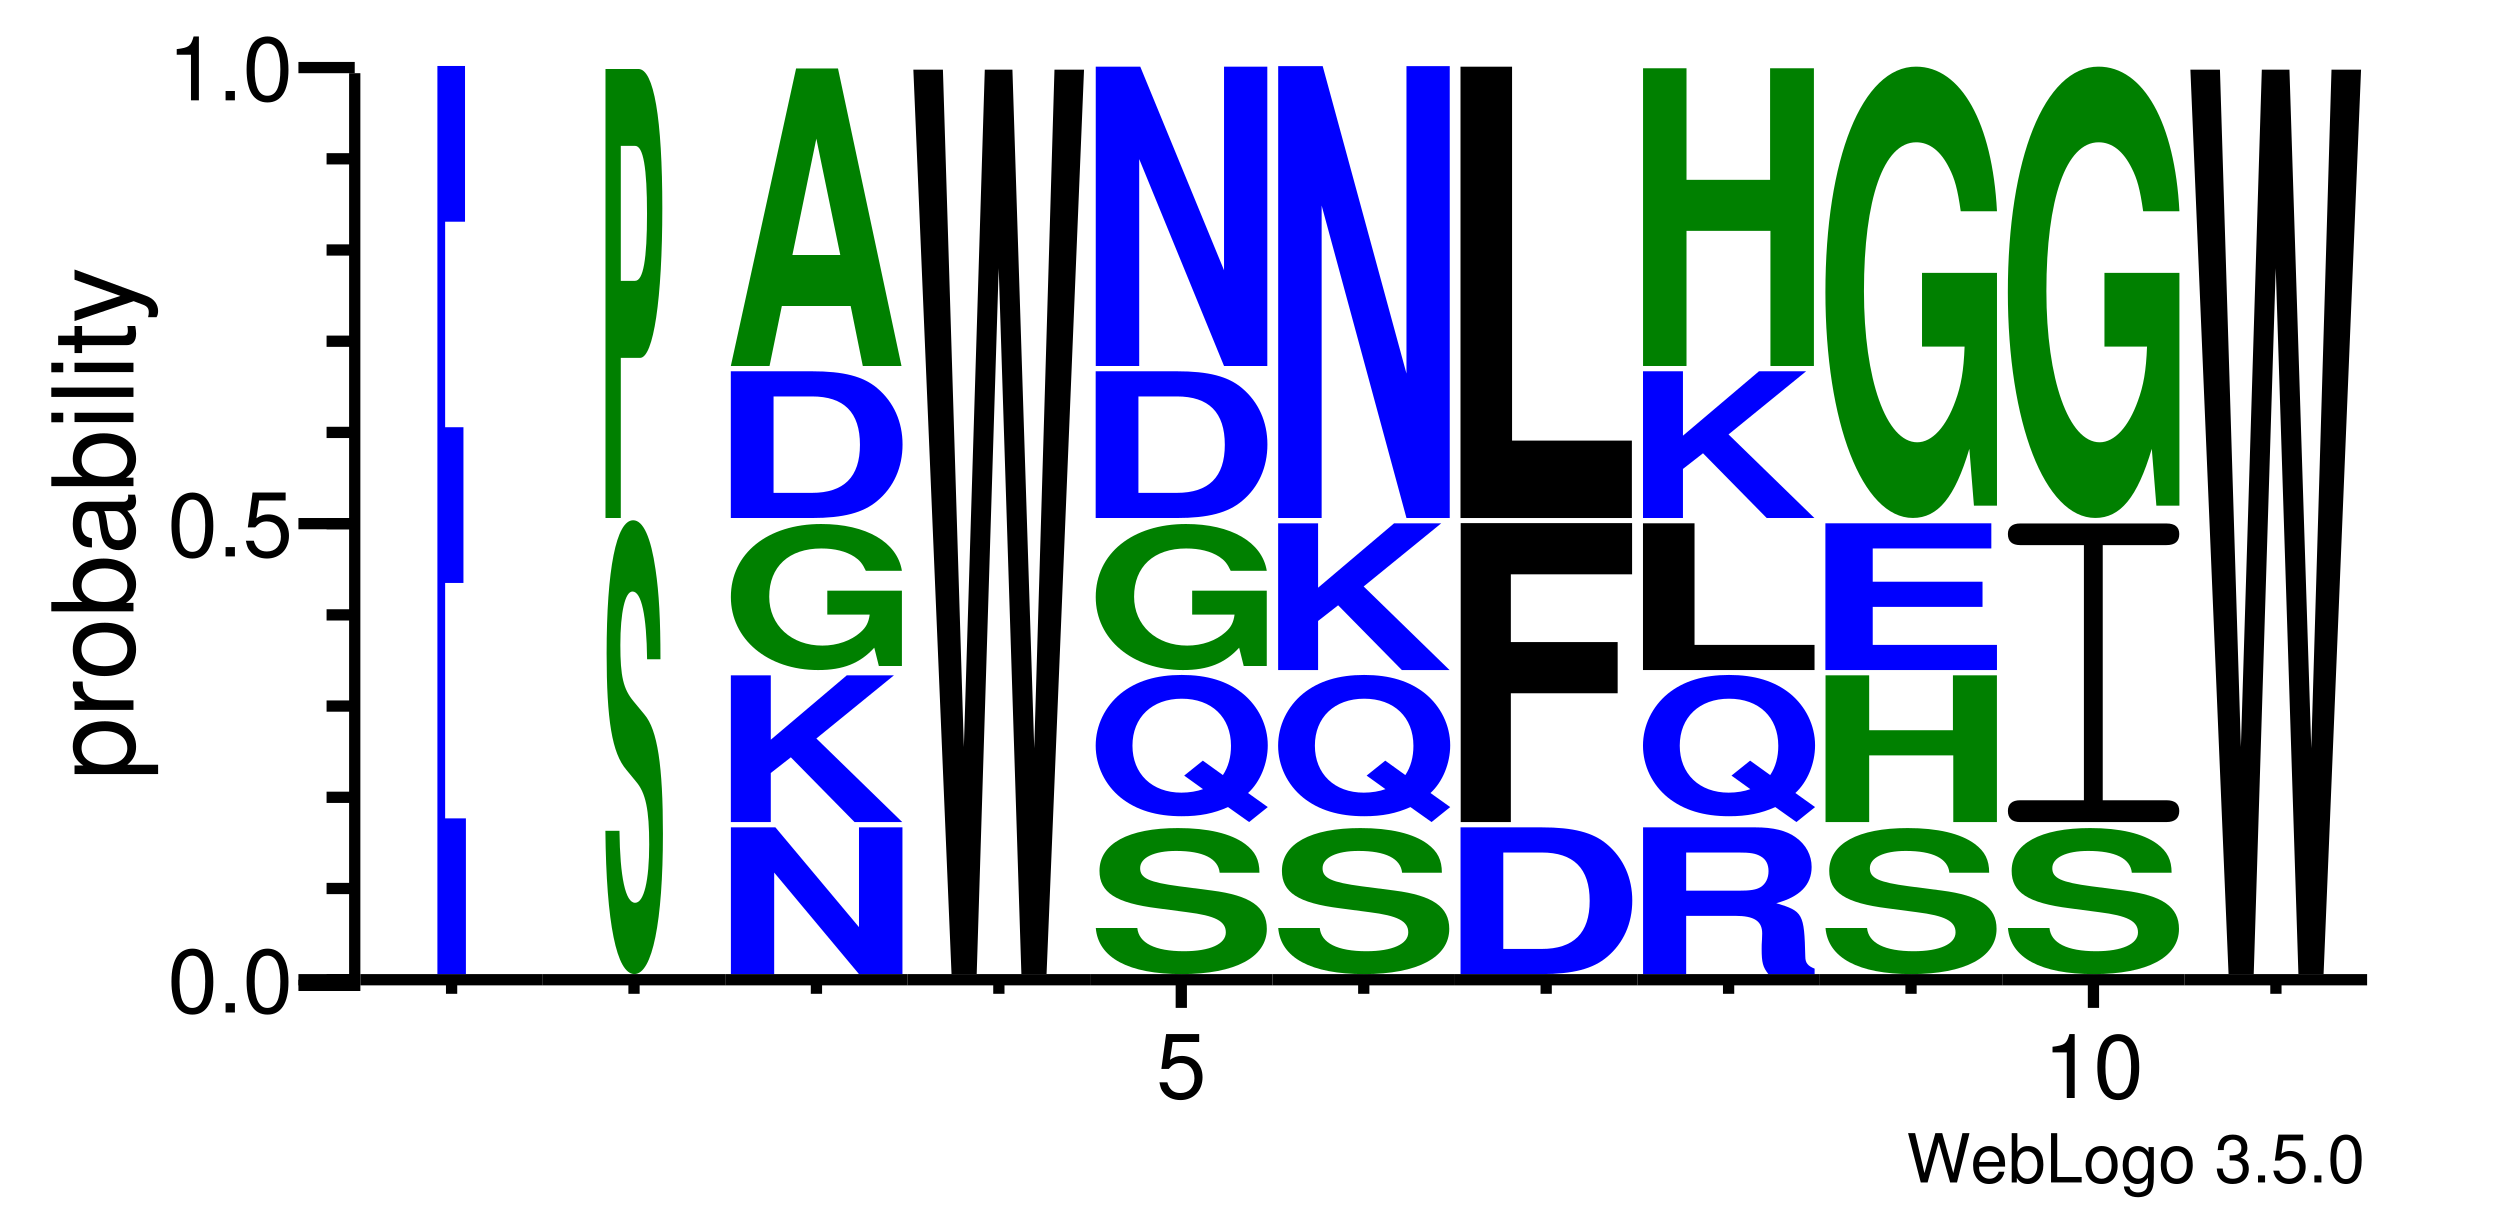 <?xml version="1.0" encoding="UTF-8"?>
<svg xmlns="http://www.w3.org/2000/svg" xmlns:xlink="http://www.w3.org/1999/xlink" width="222pt" height="107pt" viewBox="0 0 222 107" version="1.1" style="background: white" >
<defs>
<g>
<symbol overflow="visible" id="glyph0-0">
<path style="stroke:none;" d="M 4.469 0 L 5.578 -4.375 L 4.953 -4.375 L 4.141 -0.828 L 3.156 -4.375 L 2.547 -4.375 L 1.578 -0.828 L 0.75 -4.375 L 0.125 -4.375 L 1.25 0 L 1.859 0 L 2.844 -3.594 L 3.859 0 Z M 4.469 0 "/>
</symbol>
<symbol overflow="visible" id="glyph0-1">
<path style="stroke:none;" d="M 3.078 -1.406 C 3.078 -1.891 3.047 -2.172 2.953 -2.406 C 2.75 -2.922 2.266 -3.234 1.688 -3.234 C 0.797 -3.234 0.234 -2.562 0.234 -1.531 C 0.234 -0.5 0.781 0.141 1.672 0.141 C 2.391 0.141 2.891 -0.266 3.016 -0.953 L 2.516 -0.953 C 2.375 -0.547 2.094 -0.328 1.688 -0.328 C 1.375 -0.328 1.094 -0.469 0.938 -0.734 C 0.812 -0.906 0.766 -1.094 0.766 -1.406 Z M 0.781 -1.812 C 0.812 -2.391 1.172 -2.766 1.672 -2.766 C 2.172 -2.766 2.547 -2.359 2.547 -1.844 C 2.547 -1.844 2.547 -1.828 2.531 -1.812 Z M 0.781 -1.812 "/>
</symbol>
<symbol overflow="visible" id="glyph0-2">
<path style="stroke:none;" d="M 0.328 -4.375 L 0.328 0 L 0.781 0 L 0.781 -0.406 C 1.016 -0.031 1.328 0.141 1.766 0.141 C 2.594 0.141 3.141 -0.547 3.141 -1.578 C 3.141 -2.609 2.625 -3.234 1.797 -3.234 C 1.359 -3.234 1.062 -3.078 0.828 -2.719 L 0.828 -4.375 Z M 1.703 -2.766 C 2.25 -2.766 2.609 -2.281 2.609 -1.531 C 2.609 -0.812 2.25 -0.328 1.703 -0.328 C 1.172 -0.328 0.828 -0.812 0.828 -1.547 C 0.828 -2.281 1.172 -2.766 1.703 -2.766 Z M 1.703 -2.766 "/>
</symbol>
<symbol overflow="visible" id="glyph0-3">
<path style="stroke:none;" d="M 1.031 -4.375 L 0.484 -4.375 L 0.484 0 L 3.203 0 L 3.203 -0.484 L 1.031 -0.484 Z M 1.031 -4.375 "/>
</symbol>
<symbol overflow="visible" id="glyph0-4">
<path style="stroke:none;" d="M 1.625 -3.234 C 0.75 -3.234 0.219 -2.609 0.219 -1.547 C 0.219 -0.484 0.75 0.141 1.641 0.141 C 2.516 0.141 3.062 -0.484 3.062 -1.531 C 3.062 -2.609 2.531 -3.234 1.625 -3.234 Z M 1.641 -2.766 C 2.203 -2.766 2.531 -2.312 2.531 -1.531 C 2.531 -0.797 2.188 -0.328 1.641 -0.328 C 1.078 -0.328 0.734 -0.781 0.734 -1.547 C 0.734 -2.297 1.078 -2.766 1.641 -2.766 Z M 1.641 -2.766 "/>
</symbol>
<symbol overflow="visible" id="glyph0-5">
<path style="stroke:none;" d="M 2.469 -3.141 L 2.469 -2.688 C 2.219 -3.062 1.906 -3.234 1.516 -3.234 C 0.719 -3.234 0.172 -2.531 0.172 -1.516 C 0.172 -1 0.312 -0.578 0.562 -0.281 C 0.797 -0.016 1.141 0.141 1.469 0.141 C 1.859 0.141 2.141 -0.031 2.422 -0.422 L 2.422 -0.266 C 2.422 0.156 2.375 0.422 2.25 0.594 C 2.109 0.781 1.859 0.891 1.547 0.891 C 1.312 0.891 1.109 0.828 0.984 0.719 C 0.859 0.625 0.812 0.547 0.781 0.359 L 0.281 0.359 C 0.328 0.953 0.797 1.312 1.531 1.312 C 2 1.312 2.406 1.156 2.609 0.906 C 2.844 0.625 2.938 0.219 2.938 -0.516 L 2.938 -3.141 Z M 1.562 -2.766 C 2.109 -2.766 2.422 -2.312 2.422 -1.531 C 2.422 -0.781 2.094 -0.328 1.578 -0.328 C 1.031 -0.328 0.703 -0.781 0.703 -1.547 C 0.703 -2.297 1.031 -2.766 1.562 -2.766 Z M 1.562 -2.766 "/>
</symbol>
<symbol overflow="visible" id="glyph0-6">
<path style="stroke:none;" d=""/>
</symbol>
<symbol overflow="visible" id="glyph0-7">
<path style="stroke:none;" d="M 1.328 -1.953 L 1.609 -1.953 C 2.203 -1.953 2.5 -1.688 2.5 -1.188 C 2.5 -0.641 2.172 -0.328 1.609 -0.328 C 1.031 -0.328 0.75 -0.625 0.719 -1.234 L 0.188 -1.234 C 0.219 -0.891 0.281 -0.672 0.375 -0.484 C 0.594 -0.078 1.016 0.141 1.594 0.141 C 2.469 0.141 3.031 -0.391 3.031 -1.188 C 3.031 -1.734 2.828 -2.031 2.312 -2.203 C 2.719 -2.359 2.906 -2.656 2.906 -3.078 C 2.906 -3.812 2.422 -4.25 1.609 -4.25 C 0.75 -4.25 0.297 -3.781 0.281 -2.875 L 0.812 -2.875 C 0.812 -3.141 0.844 -3.281 0.906 -3.406 C 1.031 -3.641 1.297 -3.797 1.625 -3.797 C 2.094 -3.797 2.375 -3.516 2.375 -3.062 C 2.375 -2.766 2.266 -2.594 2.031 -2.484 C 1.891 -2.438 1.703 -2.406 1.328 -2.406 Z M 1.328 -1.953 "/>
</symbol>
<symbol overflow="visible" id="glyph0-8">
<path style="stroke:none;" d="M 1.141 -0.625 L 0.516 -0.625 L 0.516 0 L 1.141 0 Z M 1.141 -0.625 "/>
</symbol>
<symbol overflow="visible" id="glyph0-9">
<path style="stroke:none;" d="M 2.859 -4.25 L 0.656 -4.25 L 0.344 -1.938 L 0.828 -1.938 C 1.078 -2.234 1.281 -2.328 1.609 -2.328 C 2.172 -2.328 2.531 -1.938 2.531 -1.312 C 2.531 -0.703 2.188 -0.328 1.609 -0.328 C 1.141 -0.328 0.859 -0.562 0.734 -1.047 L 0.203 -1.047 C 0.281 -0.703 0.344 -0.531 0.469 -0.375 C 0.703 -0.047 1.141 0.141 1.625 0.141 C 2.484 0.141 3.078 -0.484 3.078 -1.391 C 3.078 -2.219 2.516 -2.797 1.703 -2.797 C 1.406 -2.797 1.156 -2.719 0.922 -2.547 L 1.094 -3.734 L 2.859 -3.734 Z M 2.859 -4.25 "/>
</symbol>
<symbol overflow="visible" id="glyph0-10">
<path style="stroke:none;" d="M 1.656 -4.25 C 1.25 -4.25 0.891 -4.078 0.672 -3.781 C 0.391 -3.406 0.266 -2.844 0.266 -2.062 C 0.266 -0.625 0.734 0.141 1.656 0.141 C 2.547 0.141 3.047 -0.625 3.047 -2.016 C 3.047 -2.844 2.906 -3.406 2.625 -3.781 C 2.406 -4.094 2.047 -4.25 1.656 -4.25 Z M 1.656 -3.781 C 2.219 -3.781 2.5 -3.203 2.5 -2.062 C 2.5 -0.859 2.219 -0.297 1.641 -0.297 C 1.078 -0.297 0.797 -0.891 0.797 -2.047 C 0.797 -3.219 1.078 -3.781 1.656 -3.781 Z M 1.656 -3.781 "/>
</symbol>
<symbol overflow="visible" id="glyph1-0">
<path style="stroke:none;" d="M 2.203 -5.672 C 1.672 -5.672 1.188 -5.438 0.891 -5.047 C 0.531 -4.547 0.344 -3.797 0.344 -2.75 C 0.344 -0.828 0.984 0.188 2.203 0.188 C 3.406 0.188 4.062 -0.828 4.062 -2.703 C 4.062 -3.797 3.875 -4.531 3.5 -5.047 C 3.203 -5.453 2.734 -5.672 2.203 -5.672 Z M 2.203 -5.047 C 2.953 -5.047 3.344 -4.281 3.344 -2.766 C 3.344 -1.156 2.969 -0.406 2.188 -0.406 C 1.438 -0.406 1.062 -1.188 1.062 -2.734 C 1.062 -4.281 1.438 -5.047 2.203 -5.047 Z M 2.203 -5.047 "/>
</symbol>
<symbol overflow="visible" id="glyph1-1">
<path style="stroke:none;" d="M 1.531 -0.828 L 0.703 -0.828 L 0.703 0 L 1.531 0 Z M 1.531 -0.828 "/>
</symbol>
<symbol overflow="visible" id="glyph1-2">
<path style="stroke:none;" d="M 3.812 -5.672 L 0.875 -5.672 L 0.453 -2.578 L 1.109 -2.578 C 1.438 -2.969 1.703 -3.109 2.141 -3.109 C 2.906 -3.109 3.391 -2.594 3.391 -1.75 C 3.391 -0.938 2.906 -0.438 2.141 -0.438 C 1.531 -0.438 1.156 -0.75 0.984 -1.391 L 0.281 -1.391 C 0.375 -0.922 0.453 -0.703 0.625 -0.5 C 0.938 -0.062 1.516 0.188 2.156 0.188 C 3.297 0.188 4.109 -0.641 4.109 -1.844 C 4.109 -2.969 3.359 -3.734 2.266 -3.734 C 1.875 -3.734 1.547 -3.625 1.219 -3.391 L 1.453 -4.969 L 3.812 -4.969 Z M 3.812 -5.672 "/>
</symbol>
<symbol overflow="visible" id="glyph1-3">
<path style="stroke:none;" d="M 2.078 -4.047 L 2.078 0 L 2.781 0 L 2.781 -5.672 L 2.312 -5.672 C 2.062 -4.797 1.906 -4.688 0.812 -4.547 L 0.812 -4.047 Z M 2.078 -4.047 "/>
</symbol>
<symbol overflow="visible" id="glyph2-0">
<path style="stroke:none;" d="M 2.188 -0.547 L 2.188 -1.375 L -0.547 -1.375 C -0.016 -1.812 0.234 -2.312 0.234 -2.984 C 0.234 -4.344 -0.859 -5.234 -2.531 -5.234 C -4.297 -5.234 -5.391 -4.375 -5.391 -2.984 C -5.391 -2.266 -5.062 -1.703 -4.453 -1.312 L -5.234 -1.312 L -5.234 -0.547 Z M -4.609 -2.844 C -4.609 -3.766 -3.797 -4.359 -2.547 -4.359 C -1.359 -4.359 -0.547 -3.75 -0.547 -2.844 C -0.547 -1.953 -1.344 -1.375 -2.578 -1.375 C -3.812 -1.375 -4.609 -1.953 -4.609 -2.844 Z M -4.609 -2.844 "/>
</symbol>
<symbol overflow="visible" id="glyph2-1">
<path style="stroke:none;" d="M -5.234 -0.688 L 0 -0.688 L 0 -1.531 L -2.719 -1.531 C -3.469 -1.531 -3.953 -1.719 -4.25 -2.125 C -4.438 -2.375 -4.5 -2.625 -4.516 -3.203 L -5.359 -3.203 C -5.375 -3.062 -5.391 -3 -5.391 -2.891 C -5.391 -2.344 -5.062 -1.938 -4.297 -1.453 L -5.234 -1.453 Z M -5.234 -0.688 "/>
</symbol>
<symbol overflow="visible" id="glyph2-2">
<path style="stroke:none;" d="M -5.391 -2.719 C -5.391 -1.25 -4.344 -0.359 -2.578 -0.359 C -0.812 -0.359 0.234 -1.234 0.234 -2.734 C 0.234 -4.203 -0.812 -5.094 -2.547 -5.094 C -4.344 -5.094 -5.391 -4.234 -5.391 -2.719 Z M -4.625 -2.734 C -4.625 -3.672 -3.844 -4.234 -2.547 -4.234 C -1.312 -4.234 -0.547 -3.656 -0.547 -2.734 C -0.547 -1.797 -1.312 -1.234 -2.578 -1.234 C -3.844 -1.234 -4.625 -1.797 -4.625 -2.734 Z M -4.625 -2.734 "/>
</symbol>
<symbol overflow="visible" id="glyph2-3">
<path style="stroke:none;" d="M -7.297 -0.547 L 0 -0.547 L 0 -1.297 L -0.672 -1.297 C -0.062 -1.688 0.234 -2.219 0.234 -2.953 C 0.234 -4.328 -0.906 -5.234 -2.641 -5.234 C -4.344 -5.234 -5.391 -4.375 -5.391 -2.984 C -5.391 -2.266 -5.125 -1.766 -4.531 -1.375 L -7.297 -1.375 Z M -4.609 -2.828 C -4.609 -3.766 -3.797 -4.359 -2.547 -4.359 C -1.359 -4.359 -0.547 -3.734 -0.547 -2.828 C -0.547 -1.953 -1.344 -1.375 -2.578 -1.375 C -3.812 -1.375 -4.609 -1.953 -4.609 -2.828 Z M -4.609 -2.828 "/>
</symbol>
<symbol overflow="visible" id="glyph2-4">
<path style="stroke:none;" d="M -0.484 -5.344 C -0.469 -5.266 -0.469 -5.219 -0.469 -5.172 C -0.469 -4.875 -0.625 -4.719 -0.875 -4.719 L -3.953 -4.719 C -4.891 -4.719 -5.391 -4.047 -5.391 -2.75 C -5.391 -1.984 -5.172 -1.359 -4.781 -1.016 C -4.516 -0.766 -4.203 -0.672 -3.688 -0.656 L -3.688 -1.484 C -4.328 -1.562 -4.625 -1.938 -4.625 -2.719 C -4.625 -3.469 -4.344 -3.891 -3.844 -3.891 L -3.625 -3.891 C -3.266 -3.891 -3.125 -3.688 -3.047 -3.016 C -2.891 -1.844 -2.844 -1.656 -2.719 -1.344 C -2.469 -0.734 -2 -0.422 -1.312 -0.422 C -0.375 -0.422 0.234 -1.078 0.234 -2.141 C 0.234 -2.797 0 -3.328 -0.547 -3.922 C -0.016 -3.984 0.234 -4.234 0.234 -4.781 C 0.234 -4.953 0.203 -5.078 0.141 -5.344 Z M -1.656 -3.891 C -1.375 -3.891 -1.203 -3.812 -0.969 -3.562 C -0.656 -3.219 -0.5 -2.812 -0.5 -2.312 C -0.5 -1.672 -0.812 -1.297 -1.344 -1.297 C -1.891 -1.297 -2.172 -1.656 -2.297 -2.547 C -2.422 -3.438 -2.453 -3.609 -2.594 -3.891 Z M -1.656 -3.891 "/>
</symbol>
<symbol overflow="visible" id="glyph2-5">
<path style="stroke:none;" d="M -5.234 -1.5 L -5.234 -0.672 L 0 -0.672 L 0 -1.5 Z M -7.297 -1.5 L -7.297 -0.656 L -6.234 -0.656 L -6.234 -1.5 Z M -7.297 -1.5 "/>
</symbol>
<symbol overflow="visible" id="glyph2-6">
<path style="stroke:none;" d="M -7.297 -1.516 L -7.297 -0.688 L 0 -0.688 L 0 -1.516 Z M -7.297 -1.516 "/>
</symbol>
<symbol overflow="visible" id="glyph2-7">
<path style="stroke:none;" d="M -5.234 -2.547 L -5.234 -1.688 L -6.688 -1.688 L -6.688 -0.844 L -5.234 -0.844 L -5.234 -0.141 L -4.562 -0.141 L -4.562 -0.844 L -0.594 -0.844 C -0.062 -0.844 0.234 -1.203 0.234 -1.859 C 0.234 -2.062 0.203 -2.266 0.156 -2.547 L -0.547 -2.547 C -0.516 -2.438 -0.5 -2.297 -0.5 -2.141 C -0.5 -1.781 -0.594 -1.688 -0.969 -1.688 L -4.562 -1.688 L -4.562 -2.547 Z M -5.234 -2.547 "/>
</symbol>
<symbol overflow="visible" id="glyph2-8">
<path style="stroke:none;" d="M -5.234 -3.875 L -1.156 -2.438 L -5.234 -1.094 L -5.234 -0.203 L 0.016 -1.969 L 0.844 -1.656 C 1.219 -1.516 1.359 -1.328 1.359 -0.984 C 1.359 -0.859 1.344 -0.719 1.297 -0.547 L 2.047 -0.547 C 2.141 -0.703 2.188 -0.875 2.188 -1.094 C 2.188 -1.375 2.094 -1.656 1.938 -1.875 C 1.734 -2.141 1.516 -2.297 1.094 -2.453 L -5.234 -4.781 Z M -5.234 -3.875 "/>
</symbol>
<symbol overflow="visible" id="glyph3-0">
<path style="stroke:none;" d="M 1.062 -34.734 L 2.688 -34.734 L 2.688 -48.562 L 1.062 -48.562 L 1.062 -66.812 L 2.828 -66.812 L 2.828 -80.641 L 0.375 -80.641 L 0.375 0 L 2.906 0 L 2.906 -13.828 L 1.062 -13.828 Z M 1.062 -34.734 "/>
</symbol>
<symbol overflow="visible" id="glyph4-0">
<path style="stroke:none;" d="M 5.156 -26.734 C 5.156 -30.266 5.031 -32.594 4.719 -34.703 C 4.312 -37.547 3.625 -39.078 2.734 -39.078 C 1.234 -39.078 0.375 -34.75 0.375 -27.266 C 0.375 -21.312 0.859 -18.406 2.125 -16.922 L 2.984 -15.875 C 3.844 -14.875 4.156 -13.391 4.156 -10.281 C 4.156 -7.062 3.688 -5.109 2.906 -5.109 C 2.047 -5.109 1.562 -7.391 1.516 -11.5 L 0.266 -11.5 C 0.344 -3.266 1.266 1.219 2.844 1.219 C 4.438 1.219 5.375 -3.422 5.375 -11.234 C 5.375 -17.297 4.891 -20.469 3.734 -21.828 L 2.766 -23 C 1.859 -24.094 1.594 -25.203 1.594 -28 C 1.594 -30.906 2.016 -32.75 2.672 -32.75 C 3.469 -32.75 3.922 -30.641 3.969 -26.734 Z M 5.156 -26.734 "/>
</symbol>
<symbol overflow="visible" id="glyph5-0">
<path style="stroke:none;" d="M 2.047 -14.219 L 3.75 -14.219 C 4.953 -14.219 5.734 -19.422 5.734 -27.516 C 5.734 -35.5 4.984 -39.875 3.609 -39.875 L 0.688 -39.875 L 0.688 0 L 2.047 0 Z M 2.047 -21.062 L 2.047 -33.047 L 3.312 -33.047 C 4.047 -33.047 4.375 -31.125 4.375 -27.016 C 4.375 -22.969 4.047 -21.062 3.312 -21.062 Z M 2.047 -21.062 "/>
</symbol>
<symbol overflow="visible" id="glyph6-0">
<path style="stroke:none;" d="M 13.125 0 L 16.984 0 L 16.984 -13.031 L 13.125 -13.031 L 13.125 -4.172 L 5.703 -13.031 L 1.75 -13.031 L 1.75 0 L 5.594 0 L 5.594 -9.016 Z M 13.125 0 "/>
</symbol>
<symbol overflow="visible" id="glyph7-0">
<path style="stroke:none;" d="M 5.297 -4.359 L 7.078 -5.75 L 12.734 0 L 16.969 0 L 9.344 -7.422 L 16.234 -13.031 L 12.047 -13.031 L 5.297 -7.312 L 5.297 -13.031 L 1.75 -13.031 L 1.75 0 L 5.297 0 Z M 5.297 -4.359 "/>
</symbol>
<symbol overflow="visible" id="glyph8-0">
<path style="stroke:none;" d="M 16.141 -6.656 L 9.516 -6.656 L 9.516 -4.531 L 13.281 -4.531 C 13.188 -3.844 12.969 -3.406 12.469 -2.969 C 11.641 -2.219 10.391 -1.781 9.078 -1.781 C 6.328 -1.781 4.359 -3.578 4.359 -6.125 C 4.359 -8.797 6.109 -10.406 8.984 -10.406 C 10.172 -10.406 11.172 -10.156 11.922 -9.672 C 12.391 -9.359 12.641 -9.062 12.938 -8.422 L 16.141 -8.422 C 15.734 -10.969 12.969 -12.578 8.969 -12.578 C 4.203 -12.578 0.953 -9.953 0.953 -6.094 C 0.953 -2.344 4.219 0.391 8.703 0.391 C 10.922 0.391 12.422 -0.203 13.688 -1.594 L 14.094 0.031 L 16.141 0.031 Z M 16.141 -6.656 "/>
</symbol>
<symbol overflow="visible" id="glyph9-0">
<path style="stroke:none;" d="M 1.938 0 L 9.141 0 C 11.938 0 13.703 -0.469 14.938 -1.516 C 16.406 -2.734 17.188 -4.5 17.188 -6.531 C 17.188 -8.531 16.406 -10.297 14.938 -11.531 C 13.703 -12.578 11.969 -13.031 9.141 -13.031 L 1.938 -13.031 Z M 5.734 -2.234 L 5.734 -10.797 L 9.141 -10.797 C 11.984 -10.797 13.406 -9.391 13.406 -6.5 C 13.406 -3.641 11.984 -2.234 9.141 -2.234 Z M 5.734 -2.234 "/>
</symbol>
<symbol overflow="visible" id="glyph10-0">
<path style="stroke:none;" d="M 11.219 -5.328 L 12.297 0 L 15.734 0 L 10.094 -26.422 L 6.375 -26.422 L 0.578 0 L 4.016 0 L 5.109 -5.328 Z M 10.297 -9.859 L 6.047 -9.859 L 8.172 -20.188 Z M 10.297 -9.859 "/>
</symbol>
<symbol overflow="visible" id="glyph11-0">
<path style="stroke:none;" d="M 12.047 0 L 15.375 -80.312 L 12.75 -80.312 L 10.953 -20.047 L 9.016 -80.312 L 6.562 -80.312 L 4.703 -20.156 L 2.844 -80.312 L 0.219 -80.312 L 3.609 0 L 5.844 0 L 7.797 -62.688 L 9.812 0 Z M 12.047 0 "/>
</symbol>
<symbol overflow="visible" id="glyph12-0">
<path style="stroke:none;" d="M 15.344 -8.609 C 15.344 -9.75 14.969 -10.5 14.062 -11.172 C 12.812 -12.094 10.766 -12.578 8.109 -12.578 C 3.688 -12.578 1.141 -11.188 1.141 -8.781 C 1.141 -6.859 2.578 -5.922 6.312 -5.453 L 8.906 -5.109 C 11.422 -4.797 12.359 -4.312 12.359 -3.312 C 12.359 -2.281 10.953 -1.641 8.641 -1.641 C 6.062 -1.641 4.625 -2.375 4.5 -3.703 L 0.812 -3.703 C 1.031 -1.047 3.734 0.391 8.438 0.391 C 13.203 0.391 16 -1.109 16 -3.625 C 16 -5.578 14.531 -6.594 11.125 -7.031 L 8.234 -7.406 C 5.531 -7.766 4.75 -8.125 4.75 -9.016 C 4.75 -9.953 5.984 -10.547 7.938 -10.547 C 10.344 -10.547 11.688 -9.875 11.812 -8.609 Z M 15.344 -8.609 "/>
</symbol>
<symbol overflow="visible" id="glyph13-0">
<path style="stroke:none;" d="M 14.469 -1.688 C 15.547 -2.672 16.219 -4.312 16.219 -5.922 C 16.219 -7.688 15.391 -9.375 14 -10.516 C 12.625 -11.625 10.844 -12.172 8.578 -12.172 C 6.312 -12.172 4.531 -11.625 3.156 -10.516 C 1.766 -9.375 0.938 -7.688 0.938 -5.891 C 0.938 -4.109 1.766 -2.406 3.156 -1.281 C 4.531 -0.172 6.328 0.375 8.578 0.375 C 10.203 0.375 11.422 0.125 12.688 -0.438 L 14.562 0.891 L 16.219 -0.438 Z M 10.453 -4.562 L 8.797 -3.234 L 10.469 -2.031 C 9.969 -1.844 9.25 -1.719 8.547 -1.719 C 5.938 -1.719 4.203 -3.391 4.203 -5.891 C 4.203 -8.406 5.938 -10.062 8.578 -10.062 C 11.234 -10.062 12.953 -8.422 12.953 -5.875 C 12.953 -4.891 12.719 -4 12.234 -3.281 Z M 10.453 -4.562 "/>
</symbol>
<symbol overflow="visible" id="glyph14-0">
<path style="stroke:none;" d="M 13.141 0 L 16.984 0 L 16.984 -26.578 L 13.141 -26.578 L 13.141 -8.5 L 5.703 -26.578 L 1.75 -26.578 L 1.75 0 L 5.609 0 L 5.609 -18.375 Z M 13.141 0 "/>
</symbol>
<symbol overflow="visible" id="glyph15-0">
<path style="stroke:none;" d="M 13.141 0 L 16.984 0 L 16.984 -40.125 L 13.141 -40.125 L 13.141 -12.828 L 5.703 -40.125 L 1.75 -40.125 L 1.75 0 L 5.609 0 L 5.609 -27.75 Z M 13.141 0 "/>
</symbol>
<symbol overflow="visible" id="glyph16-0">
<path style="stroke:none;" d="M 6.656 -11.438 L 16.141 -11.438 L 16.141 -15.984 L 6.656 -15.984 L 6.656 -22 L 17.422 -22 L 17.422 -26.547 L 2.203 -26.547 L 2.203 0 L 6.656 0 Z M 6.656 -11.438 "/>
</symbol>
<symbol overflow="visible" id="glyph17-0">
<path style="stroke:none;" d="M 7.016 -40.078 L 2.438 -40.078 L 2.438 0 L 17.656 0 L 17.656 -6.875 L 7.016 -6.875 Z M 7.016 -40.078 "/>
</symbol>
<symbol overflow="visible" id="glyph18-0">
<path style="stroke:none;" d="M 5.875 -5.172 L 10.25 -5.172 C 11.922 -5.172 12.625 -4.703 12.625 -3.609 C 12.625 -3.5 12.625 -3.328 12.609 -3.094 C 12.578 -2.75 12.578 -2.438 12.578 -2.234 C 12.578 -1.016 12.688 -0.625 13.172 0 L 17.281 0 L 17.281 -0.484 C 16.688 -0.719 16.453 -0.984 16.453 -1.562 C 16.359 -5.391 16.25 -5.578 13.875 -6.297 C 15.969 -6.859 17.016 -7.922 17.016 -9.516 C 17.016 -10.547 16.516 -11.5 15.609 -12.141 C 14.781 -12.75 13.594 -13.031 12.016 -13.031 L 2.047 -13.031 L 2.047 0 L 5.875 0 Z M 5.875 -7.406 L 5.875 -10.797 L 10.484 -10.797 C 11.578 -10.797 12.047 -10.719 12.5 -10.453 C 12.969 -10.188 13.188 -9.734 13.188 -9.141 C 13.188 -8.516 12.938 -8.016 12.5 -7.734 C 12.094 -7.484 11.578 -7.406 10.484 -7.406 Z M 5.875 -7.406 "/>
</symbol>
<symbol overflow="visible" id="glyph19-0">
<path style="stroke:none;" d="M 7.016 -13.031 L 2.438 -13.031 L 2.438 0 L 17.672 0 L 17.672 -2.234 L 7.016 -2.234 Z M 7.016 -13.031 "/>
</symbol>
<symbol overflow="visible" id="glyph20-0">
<path style="stroke:none;" d="M 13.062 -12 L 13.062 0 L 16.922 0 L 16.922 -26.438 L 13.031 -26.438 L 13.031 -16.531 L 5.609 -16.531 L 5.609 -26.438 L 1.75 -26.438 L 1.75 0 L 5.609 0 L 5.609 -12 Z M 13.062 -12 "/>
</symbol>
<symbol overflow="visible" id="glyph21-0">
<path style="stroke:none;" d="M 13.109 -5.922 L 13.109 0 L 16.984 0 L 16.984 -13.031 L 13.078 -13.031 L 13.078 -8.156 L 5.641 -8.156 L 5.641 -13.031 L 1.766 -13.031 L 1.766 0 L 5.641 0 L 5.641 -5.922 Z M 13.109 -5.922 "/>
</symbol>
<symbol overflow="visible" id="glyph22-0">
<path style="stroke:none;" d="M 6.406 -5.609 L 16.156 -5.609 L 16.156 -7.844 L 6.406 -7.844 L 6.406 -10.797 L 16.938 -10.797 L 16.938 -13.031 L 2.203 -13.031 L 2.203 0 L 17.438 0 L 17.438 -2.234 L 6.406 -2.234 Z M 6.406 -5.609 "/>
</symbol>
<symbol overflow="visible" id="glyph23-0">
<path style="stroke:none;" d="M 16.188 -20.562 L 9.531 -20.562 L 9.531 -14.016 L 13.312 -14.016 C 13.234 -11.859 13 -10.547 12.5 -9.188 C 11.672 -6.875 10.422 -5.516 9.109 -5.516 C 6.359 -5.516 4.375 -11.078 4.375 -18.938 C 4.375 -27.172 6.125 -32.156 9.016 -32.156 C 10.203 -32.156 11.203 -31.375 11.953 -29.859 C 12.438 -28.906 12.688 -28.016 12.969 -26.031 L 16.188 -26.031 C 15.781 -33.891 13 -38.875 9 -38.875 C 4.219 -38.875 0.953 -30.75 0.953 -18.844 C 0.953 -7.234 4.234 1.203 8.719 1.203 C 10.953 1.203 12.453 -0.625 13.734 -4.938 L 14.141 0.109 L 16.188 0.109 Z M 16.188 -20.562 "/>
</symbol>
<symbol overflow="visible" id="glyph24-0">
<path style="stroke:none;" d="M 13.016 -24.594 L 18.672 -24.594 C 19.438 -24.594 19.812 -24.922 19.812 -25.578 C 19.812 -26.188 19.438 -26.516 18.672 -26.516 L 5.688 -26.516 C 4.969 -26.516 4.594 -26.188 4.594 -25.578 C 4.594 -24.922 4.969 -24.594 5.688 -24.594 L 11.344 -24.594 L 11.344 -1.938 L 5.688 -1.938 C 4.969 -1.938 4.594 -1.609 4.594 -0.984 C 4.594 -0.328 4.969 0 5.688 0 L 18.672 0 C 19.406 0 19.812 -0.328 19.812 -0.984 C 19.812 -1.609 19.438 -1.938 18.672 -1.938 L 13.016 -1.938 Z M 13.016 -24.594 "/>
</symbol>
</g>
</defs>
<g id="surface1">
<g style="fill:rgb(0%,0%,0%);fill-opacity:1;">
  <use xlink:href="#glyph0-0" x="169.312" y="105"/>
  <use xlink:href="#glyph0-1" x="174.976" y="105"/>
  <use xlink:href="#glyph0-2" x="178.312" y="105"/>
  <use xlink:href="#glyph0-3" x="181.648" y="105"/>
  <use xlink:href="#glyph0-4" x="184.984" y="105"/>
  <use xlink:href="#glyph0-5" x="188.32" y="105"/>
  <use xlink:href="#glyph0-4" x="191.656" y="105"/>
  <use xlink:href="#glyph0-6" x="194.992" y="105"/>
  <use xlink:href="#glyph0-7" x="196.66" y="105"/>
  <use xlink:href="#glyph0-8" x="199.996" y="105"/>
  <use xlink:href="#glyph0-9" x="201.664" y="105"/>
  <use xlink:href="#glyph0-8" x="205" y="105"/>
  <use xlink:href="#glyph0-10" x="206.668" y="105"/>
</g>
<path style="fill:none;stroke-width:4.167;stroke-linecap:butt;stroke-linejoin:miter;stroke:rgb(0%,0%,0%);stroke-opacity:1;stroke-miterlimit:10;" d="M 110.417 81.25 L 131.25 81.25 L 131.25 418.75 " transform="matrix(0.24,0,0,-0.24,0,107)"/>
<g style="fill:rgb(0%,0%,0%);fill-opacity:1;">
  <use xlink:href="#glyph1-0" x="14.881" y="89.91"/>
  <use xlink:href="#glyph1-1" x="19.329" y="89.91"/>
  <use xlink:href="#glyph1-0" x="21.553" y="89.91"/>
</g>
<path style="fill:none;stroke-width:4.167;stroke-linecap:butt;stroke-linejoin:miter;stroke:rgb(0%,0%,0%);stroke-opacity:1;stroke-miterlimit:10;" d="M 110.417 83.333 L 131.25 83.333 " transform="matrix(0.24,0,0,-0.24,0,107)"/>
<g style="fill:rgb(0%,0%,0%);fill-opacity:1;">
  <use xlink:href="#glyph1-0" x="14.881" y="49.41"/>
  <use xlink:href="#glyph1-1" x="19.329" y="49.41"/>
  <use xlink:href="#glyph1-2" x="21.553" y="49.41"/>
</g>
<path style="fill:none;stroke-width:4.167;stroke-linecap:butt;stroke-linejoin:miter;stroke:rgb(0%,0%,0%);stroke-opacity:1;stroke-miterlimit:10;" d="M 110.417 252.083 L 131.25 252.083 " transform="matrix(0.24,0,0,-0.24,0,107)"/>
<g style="fill:rgb(0%,0%,0%);fill-opacity:1;">
  <use xlink:href="#glyph1-3" x="14.881" y="8.91"/>
  <use xlink:href="#glyph1-1" x="19.329" y="8.91"/>
  <use xlink:href="#glyph1-0" x="21.553" y="8.91"/>
</g>
<path style="fill:none;stroke-width:4.167;stroke-linecap:butt;stroke-linejoin:miter;stroke:rgb(0%,0%,0%);stroke-opacity:1;stroke-miterlimit:10;" d="M 110.417 420.833 L 131.25 420.833 " transform="matrix(0.24,0,0,-0.24,0,107)"/>
<path style="fill:none;stroke-width:4.167;stroke-linecap:butt;stroke-linejoin:miter;stroke:rgb(0%,0%,0%);stroke-opacity:1;stroke-miterlimit:10;" d="M 131.25 83.333 L 120.833 83.333 " transform="matrix(0.24,0,0,-0.24,0,107)"/>
<path style="fill:none;stroke-width:4.167;stroke-linecap:butt;stroke-linejoin:miter;stroke:rgb(0%,0%,0%);stroke-opacity:1;stroke-miterlimit:10;" d="M 131.25 117.09 L 120.833 117.09 " transform="matrix(0.24,0,0,-0.24,0,107)"/>
<path style="fill:none;stroke-width:4.167;stroke-linecap:butt;stroke-linejoin:miter;stroke:rgb(0%,0%,0%);stroke-opacity:1;stroke-miterlimit:10;" d="M 131.25 150.83 L 120.833 150.83 " transform="matrix(0.24,0,0,-0.24,0,107)"/>
<path style="fill:none;stroke-width:4.167;stroke-linecap:butt;stroke-linejoin:miter;stroke:rgb(0%,0%,0%);stroke-opacity:1;stroke-miterlimit:10;" d="M 131.25 184.587 L 120.833 184.587 " transform="matrix(0.24,0,0,-0.24,0,107)"/>
<path style="fill:none;stroke-width:4.167;stroke-linecap:butt;stroke-linejoin:miter;stroke:rgb(0%,0%,0%);stroke-opacity:1;stroke-miterlimit:10;" d="M 131.25 218.327 L 120.833 218.327 " transform="matrix(0.24,0,0,-0.24,0,107)"/>
<path style="fill:none;stroke-width:4.167;stroke-linecap:butt;stroke-linejoin:miter;stroke:rgb(0%,0%,0%);stroke-opacity:1;stroke-miterlimit:10;" d="M 131.25 252.083 L 120.833 252.083 " transform="matrix(0.24,0,0,-0.24,0,107)"/>
<path style="fill:none;stroke-width:4.167;stroke-linecap:butt;stroke-linejoin:miter;stroke:rgb(0%,0%,0%);stroke-opacity:1;stroke-miterlimit:10;" d="M 131.25 285.84 L 120.833 285.84 " transform="matrix(0.24,0,0,-0.24,0,107)"/>
<path style="fill:none;stroke-width:4.167;stroke-linecap:butt;stroke-linejoin:miter;stroke:rgb(0%,0%,0%);stroke-opacity:1;stroke-miterlimit:10;" d="M 131.25 319.58 L 120.833 319.58 " transform="matrix(0.24,0,0,-0.24,0,107)"/>
<path style="fill:none;stroke-width:4.167;stroke-linecap:butt;stroke-linejoin:miter;stroke:rgb(0%,0%,0%);stroke-opacity:1;stroke-miterlimit:10;" d="M 131.25 353.337 L 120.833 353.337 " transform="matrix(0.24,0,0,-0.24,0,107)"/>
<path style="fill:none;stroke-width:4.167;stroke-linecap:butt;stroke-linejoin:miter;stroke:rgb(0%,0%,0%);stroke-opacity:1;stroke-miterlimit:10;" d="M 131.25 387.077 L 120.833 387.077 " transform="matrix(0.24,0,0,-0.24,0,107)"/>
<g style="fill:rgb(0%,0%,0%);fill-opacity:1;">
  <use xlink:href="#glyph2-0" x="11.852" y="69.283"/>
  <use xlink:href="#glyph2-1" x="11.852" y="63.723"/>
  <use xlink:href="#glyph2-2" x="11.852" y="60.393"/>
  <use xlink:href="#glyph2-3" x="11.852" y="54.833"/>
  <use xlink:href="#glyph2-4" x="11.852" y="49.273"/>
  <use xlink:href="#glyph2-3" x="11.852" y="43.713"/>
  <use xlink:href="#glyph2-5" x="11.852" y="38.153"/>
  <use xlink:href="#glyph2-6" x="11.852" y="35.933"/>
  <use xlink:href="#glyph2-5" x="11.852" y="33.713"/>
  <use xlink:href="#glyph2-7" x="11.852" y="31.493"/>
  <use xlink:href="#glyph2-8" x="11.852" y="28.713"/>
</g>
<path style="fill:none;stroke-width:4.167;stroke-linecap:butt;stroke-linejoin:miter;stroke:rgb(0%,0%,0%);stroke-opacity:1;stroke-miterlimit:10;" d="M 133.333 83.333 L 200.83 83.333 M 167.09 83.333 L 167.09 78.125 " transform="matrix(0.24,0,0,-0.24,0,107)"/>
<g style="fill:rgb(0%,0%,100%);fill-opacity:1;">
  <use xlink:href="#glyph3-0" x="38.466" y="86.5"/>
</g>
<path style="fill:none;stroke-width:4.167;stroke-linecap:butt;stroke-linejoin:miter;stroke:rgb(0%,0%,0%);stroke-opacity:1;stroke-miterlimit:10;" d="M 200.83 83.333 L 268.327 83.333 M 234.587 83.333 L 234.587 78.125 " transform="matrix(0.24,0,0,-0.24,0,107)"/>
<g style="fill:rgb(0%,50.194%,0%);fill-opacity:1;">
  <use xlink:href="#glyph4-0" x="53.493" y="85.277"/>
</g>
<g style="fill:rgb(0%,50.194%,0%);fill-opacity:1;">
  <use xlink:href="#glyph5-0" x="53.08" y="46"/>
</g>
<path style="fill:none;stroke-width:4.167;stroke-linecap:butt;stroke-linejoin:miter;stroke:rgb(0%,0%,0%);stroke-opacity:1;stroke-miterlimit:10;" d="M 268.327 83.333 L 335.84 83.333 M 302.083 83.333 L 302.083 78.125 " transform="matrix(0.24,0,0,-0.24,0,107)"/>
<g style="fill:rgb(0%,0%,100%);fill-opacity:1;">
  <use xlink:href="#glyph6-0" x="63.153" y="86.5"/>
</g>
<g style="fill:rgb(0%,0%,100%);fill-opacity:1;">
  <use xlink:href="#glyph7-0" x="63.149" y="73"/>
</g>
<g style="fill:rgb(0%,50.194%,0%);fill-opacity:1;">
  <use xlink:href="#glyph8-0" x="63.948" y="59.11"/>
</g>
<g style="fill:rgb(0%,0%,100%);fill-opacity:1;">
  <use xlink:href="#glyph9-0" x="62.958" y="46"/>
</g>
<g style="fill:rgb(0%,50.194%,0%);fill-opacity:1;">
  <use xlink:href="#glyph10-0" x="64.319" y="32.5"/>
</g>
<path style="fill:none;stroke-width:4.167;stroke-linecap:butt;stroke-linejoin:miter;stroke:rgb(0%,0%,0%);stroke-opacity:1;stroke-miterlimit:10;" d="M 335.84 83.333 L 403.337 83.333 M 369.58 83.333 L 369.58 78.125 " transform="matrix(0.24,0,0,-0.24,0,107)"/>
<g style="fill:rgb(0%,0%,0%);fill-opacity:1;">
  <use xlink:href="#glyph11-0" x="80.887" y="86.5"/>
</g>
<path style="fill:none;stroke-width:4.167;stroke-linecap:butt;stroke-linejoin:miter;stroke:rgb(0%,0%,0%);stroke-opacity:1;stroke-miterlimit:10;" d="M 403.337 83.333 L 470.833 83.333 M 437.077 83.333 L 437.077 72.917 " transform="matrix(0.24,0,0,-0.24,0,107)"/>
<g style="fill:rgb(0%,0%,0%);fill-opacity:1;">
  <use xlink:href="#glyph1-2" x="102.676" y="97.5"/>
</g>
<g style="fill:rgb(0%,50.194%,0%);fill-opacity:1;">
  <use xlink:href="#glyph12-0" x="96.494" y="86.11"/>
</g>
<g style="fill:rgb(0%,0%,100%);fill-opacity:1;">
  <use xlink:href="#glyph13-0" x="96.359" y="72.107"/>
</g>
<g style="fill:rgb(0%,50.194%,0%);fill-opacity:1;">
  <use xlink:href="#glyph8-0" x="96.348" y="59.11"/>
</g>
<g style="fill:rgb(0%,0%,100%);fill-opacity:1;">
  <use xlink:href="#glyph9-0" x="95.358" y="46"/>
</g>
<g style="fill:rgb(0%,0%,100%);fill-opacity:1;">
  <use xlink:href="#glyph14-0" x="95.553" y="32.5"/>
</g>
<path style="fill:none;stroke-width:4.167;stroke-linecap:butt;stroke-linejoin:miter;stroke:rgb(0%,0%,0%);stroke-opacity:1;stroke-miterlimit:10;" d="M 470.833 83.333 L 538.33 83.333 M 504.59 83.333 L 504.59 78.125 " transform="matrix(0.24,0,0,-0.24,0,107)"/>
<g style="fill:rgb(0%,50.194%,0%);fill-opacity:1;">
  <use xlink:href="#glyph12-0" x="112.694" y="86.11"/>
</g>
<g style="fill:rgb(0%,0%,100%);fill-opacity:1;">
  <use xlink:href="#glyph13-0" x="112.559" y="72.107"/>
</g>
<g style="fill:rgb(0%,0%,100%);fill-opacity:1;">
  <use xlink:href="#glyph7-0" x="111.749" y="59.5"/>
</g>
<g style="fill:rgb(0%,0%,100%);fill-opacity:1;">
  <use xlink:href="#glyph15-0" x="111.753" y="46"/>
</g>
<path style="fill:none;stroke-width:4.167;stroke-linecap:butt;stroke-linejoin:miter;stroke:rgb(0%,0%,0%);stroke-opacity:1;stroke-miterlimit:10;" d="M 538.33 83.333 L 605.827 83.333 M 572.087 83.333 L 572.087 78.125 " transform="matrix(0.24,0,0,-0.24,0,107)"/>
<g style="fill:rgb(0%,0%,100%);fill-opacity:1;">
  <use xlink:href="#glyph9-0" x="127.758" y="86.5"/>
</g>
<g style="fill:rgb(0%,0%,0%);fill-opacity:1;">
  <use xlink:href="#glyph16-0" x="127.507" y="73"/>
</g>
<g style="fill:rgb(0%,0%,0%);fill-opacity:1;">
  <use xlink:href="#glyph17-0" x="127.255" y="46"/>
</g>
<path style="fill:none;stroke-width:4.167;stroke-linecap:butt;stroke-linejoin:miter;stroke:rgb(0%,0%,0%);stroke-opacity:1;stroke-miterlimit:10;" d="M 605.827 83.333 L 673.34 83.333 M 639.583 83.333 L 639.583 78.125 " transform="matrix(0.24,0,0,-0.24,0,107)"/>
<g style="fill:rgb(0%,0%,100%);fill-opacity:1;">
  <use xlink:href="#glyph18-0" x="143.857" y="86.5"/>
</g>
<g style="fill:rgb(0%,0%,100%);fill-opacity:1;">
  <use xlink:href="#glyph13-0" x="144.959" y="72.107"/>
</g>
<g style="fill:rgb(0%,0%,0%);fill-opacity:1;">
  <use xlink:href="#glyph19-0" x="143.459" y="59.5"/>
</g>
<g style="fill:rgb(0%,0%,100%);fill-opacity:1;">
  <use xlink:href="#glyph7-0" x="144.149" y="46"/>
</g>
<g style="fill:rgb(0%,50.194%,0%);fill-opacity:1;">
  <use xlink:href="#glyph20-0" x="144.153" y="32.5"/>
</g>
<path style="fill:none;stroke-width:4.167;stroke-linecap:butt;stroke-linejoin:miter;stroke:rgb(0%,0%,0%);stroke-opacity:1;stroke-miterlimit:10;" d="M 673.34 83.333 L 740.837 83.333 M 707.08 83.333 L 707.08 78.125 " transform="matrix(0.24,0,0,-0.24,0,107)"/>
<g style="fill:rgb(0%,50.194%,0%);fill-opacity:1;">
  <use xlink:href="#glyph12-0" x="161.294" y="86.11"/>
</g>
<g style="fill:rgb(0%,50.194%,0%);fill-opacity:1;">
  <use xlink:href="#glyph21-0" x="160.342" y="73"/>
</g>
<g style="fill:rgb(0%,0%,100%);fill-opacity:1;">
  <use xlink:href="#glyph22-0" x="159.892" y="59.5"/>
</g>
<g style="fill:rgb(0%,50.194%,0%);fill-opacity:1;">
  <use xlink:href="#glyph23-0" x="161.144" y="44.792"/>
</g>
<path style="fill:none;stroke-width:4.167;stroke-linecap:butt;stroke-linejoin:miter;stroke:rgb(0%,0%,0%);stroke-opacity:1;stroke-miterlimit:10;" d="M 740.837 83.333 L 808.333 83.333 M 774.577 83.333 L 774.577 72.917 " transform="matrix(0.24,0,0,-0.24,0,107)"/>
<g style="fill:rgb(0%,0%,0%);fill-opacity:1;">
  <use xlink:href="#glyph1-3" x="181.452" y="97.5"/>
  <use xlink:href="#glyph1-0" x="185.9" y="97.5"/>
</g>
<g style="fill:rgb(0%,50.194%,0%);fill-opacity:1;">
  <use xlink:href="#glyph12-0" x="177.494" y="86.11"/>
</g>
<g style="fill:rgb(0%,0%,0%);fill-opacity:1;">
  <use xlink:href="#glyph24-0" x="173.707" y="73"/>
</g>
<g style="fill:rgb(0%,50.194%,0%);fill-opacity:1;">
  <use xlink:href="#glyph23-0" x="177.344" y="44.792"/>
</g>
<path style="fill:none;stroke-width:4.167;stroke-linecap:butt;stroke-linejoin:miter;stroke:rgb(0%,0%,0%);stroke-opacity:1;stroke-miterlimit:10;" d="M 808.333 83.333 L 875.83 83.333 M 842.09 83.333 L 842.09 78.125 " transform="matrix(0.24,0,0,-0.24,0,107)"/>
<g style="fill:rgb(0%,0%,0%);fill-opacity:1;">
  <use xlink:href="#glyph11-0" x="194.287" y="86.5"/>
</g>
</g>
</svg>
